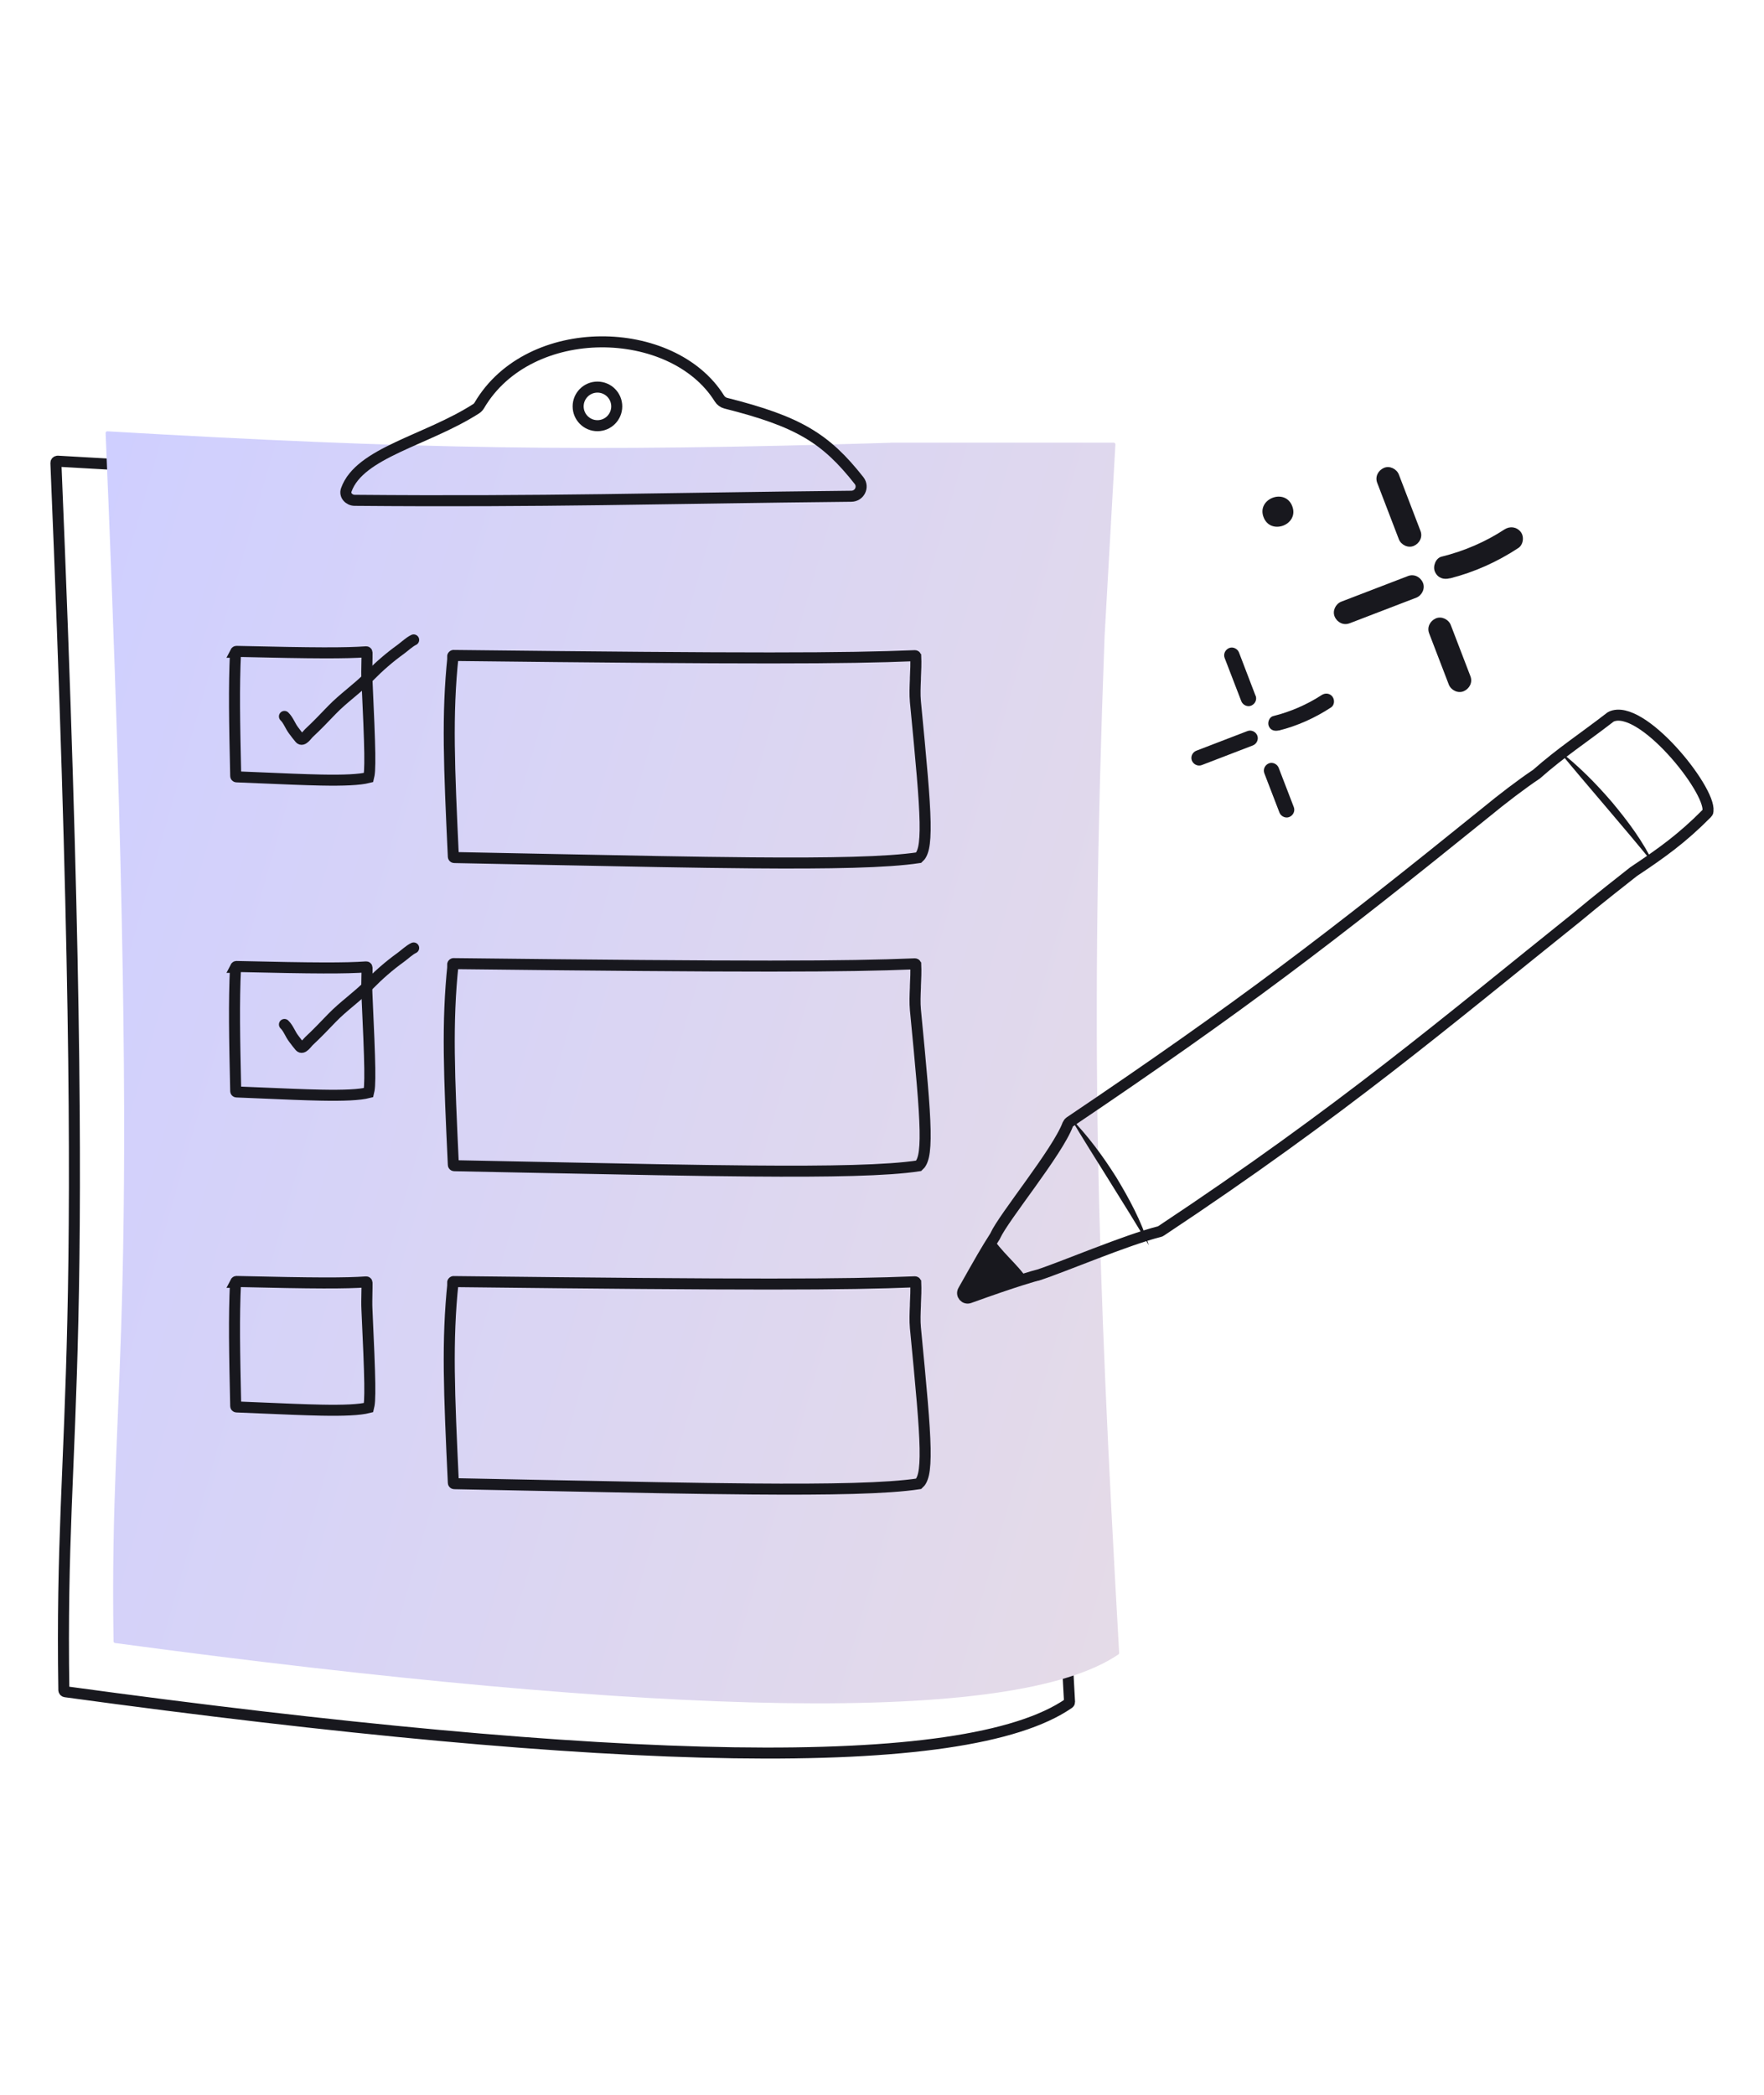 <?xml version="1.0" encoding="UTF-8"?>
<svg id="Layer_1" data-name="Layer 1" xmlns="http://www.w3.org/2000/svg" xmlns:xlink="http://www.w3.org/1999/xlink" viewBox="0 0 160 190">
  <defs>
    <style>
      .cls-1 {
        fill: url(#linear-gradient);
      }

      .cls-2 {
        fill: #18181e;
      }

      .cls-3, .cls-4 {
        fill: none;
        stroke: #18181e;
      }

      .cls-4 {
        stroke-linecap: round;
      }
    </style>
    <linearGradient id="linear-gradient" x1="-1.58" y1="1163.87" x2="114.37" y2="1130.58" gradientTransform="translate(0 1242) scale(1 -1)" gradientUnits="userSpaceOnUse">
      <stop offset="0" stop-color="#cfcfff"/>
      <stop offset="1" stop-color="#e5dbe7"/>
    </linearGradient>
  </defs>
  <g id="Longevity_Planning" data-name="Longevity Planning">
    <path class="cls-3" d="m76.24,42.88c-27.74.86-43.31.57-71.01-1.05-.09,0-.16.07-.16.16,3.55,85.19.31,85,.72,111.3,0,.07.06.14.13.15,49.78,6.81,81.56,7.61,91.03,1.05.04-.03.06-.08.06-.13-2.02-36.3-2.67-56.77-1.32-93.67l.98-17.65c0-.09-.06-.16-.15-.16h-20.28Z"/>
    <path class="cls-1" d="m80.75,40.16c-27.74.85-43.31.57-71.01-1.04-.09,0-.16.07-.16.16,3.55,83.87.31,83.69.72,109.59,0,.07.06.14.13.15,49.77,6.7,81.56,7.49,91.02,1.03.04-.03.06-.08.06-.13-2.02-35.74-2.67-55.89-1.32-92.23l.98-17.38c0-.09-.06-.16-.15-.16h-20.28Z"/>
    <path class="cls-3" d="m21.35,59.16s.04-.08.09-.08c7.23.17,9.89.17,11.76.04.03,0,.05,0,.07.02.01.01.02.03.02.04,0,.31,0,.64-.01.97-.01.5-.02,1,0,1.41.15,3.25.24,5.36.26,6.76.01.7,0,1.2-.02,1.57-.02.32-.06.51-.09.63-.82.21-2.26.27-4.3.23-1.54-.03-3.38-.11-5.49-.2-.7-.03-1.43-.06-2.18-.09-.05,0-.08-.04-.08-.08-.11-4.96-.17-7.95-.02-11.22Z"/>
    <path class="cls-3" d="m21.35,87.74s.04-.08.09-.08c7.23.17,9.89.17,11.76.04.03,0,.05,0,.07.02.01.01.02.03.02.04,0,.31,0,.64-.01.97-.01.5-.02,1,0,1.41.15,3.25.24,5.36.26,6.76.01.7,0,1.2-.02,1.57-.02.32-.06.51-.09.63-.82.21-2.26.27-4.3.23-1.54-.03-3.38-.11-5.49-.2-.7-.03-1.43-.06-2.18-.09-.05,0-.08-.04-.08-.08-.11-4.96-.17-7.95-.02-11.22Z"/>
    <path class="cls-3" d="m21.35,116.31s.04-.08.09-.08c7.23.17,9.89.17,11.76.04.03,0,.05,0,.07.02.01.01.02.03.02.04,0,.31,0,.64-.01.97-.01.5-.02,1,0,1.41.15,3.25.24,5.36.26,6.76.01.7,0,1.2-.02,1.57-.02.32-.06.51-.09.63-.82.21-2.26.27-4.3.23-1.54-.03-3.38-.11-5.49-.2-.7-.03-1.43-.06-2.18-.09-.05,0-.08-.04-.08-.08-.11-4.96-.17-7.95-.02-11.22Z"/>
    <path class="cls-3" d="m41.06,116.31s0-.03.03-.05c.02-.02.04-.03.07-.02,27.14.31,35.46.28,41.82.02.02,0,.04,0,.06.02.01,0,.01.02.02.03.03.64,0,1.3-.03,1.96,0,.04,0,.09,0,.13-.03.7-.06,1.4,0,2.03.52,5.39.84,8.78.88,10.93.02,1.08-.03,1.82-.14,2.33-.11.49-.27.74-.44.89-2.82.43-7.98.53-15.15.47-5.17-.04-11.37-.17-18.46-.31-2.71-.06-5.55-.11-8.51-.17-.05,0-.09-.04-.09-.08-.38-8.12-.59-12.87-.03-18.17Z"/>
    <path class="cls-3" d="m41.06,87.47s0-.03.03-.05c.02-.02.04-.03.07-.02,27.14.31,35.46.28,41.82.02.02,0,.04,0,.06.02.01,0,.01.02.02.03.03.64,0,1.3-.03,1.96,0,.04,0,.09,0,.13-.03.7-.06,1.4,0,2.03.52,5.39.84,8.78.88,10.93.02,1.08-.03,1.82-.14,2.33-.11.49-.27.74-.44.89-2.82.43-7.98.53-15.15.47-5.17-.04-11.37-.17-18.46-.31-2.71-.06-5.55-.11-8.51-.17-.05,0-.09-.04-.09-.08-.38-8.12-.59-12.87-.03-18.17Z"/>
    <path class="cls-3" d="m41.06,59.52s0-.03.03-.05c.02-.02.04-.03.07-.02,27.14.31,35.46.28,41.82.02.02,0,.04,0,.06.02.01,0,.01.02.02.03.03.64,0,1.3-.03,1.96,0,.04,0,.09,0,.13-.03.7-.06,1.4,0,2.03.52,5.39.84,8.78.88,10.93.02,1.08-.03,1.82-.14,2.33-.11.49-.27.74-.44.89-2.82.43-7.98.53-15.15.47-5.17-.04-11.37-.17-18.46-.31-2.71-.06-5.55-.11-8.51-.17-.05,0-.09-.04-.09-.08-.38-8.12-.59-12.87-.03-18.17Z"/>
    <path class="cls-4" d="m25.8,64.98c.37.36.52.87.83,1.27.19.25.37.5.57.73.25.29.64-.32.81-.48.73-.68,1.4-1.38,2.09-2.1,1.05-1.09,2.32-1.95,3.38-3.03.88-.9,1.83-1.73,2.86-2.47.37-.27.78-.67,1.18-.86"/>
    <path class="cls-4" d="m25.8,92.92c.37.36.52.87.83,1.27.19.25.37.5.57.73.25.29.64-.32.81-.48.73-.68,1.4-1.38,2.09-2.1,1.05-1.09,2.32-1.95,3.38-3.03.88-.9,1.83-1.73,2.86-2.47.37-.27.78-.67,1.18-.86"/>
    <path class="cls-4" d="m77.23,45.01c-17.41.18-27.78.52-45.05.37-.52,0-.95-.46-.77-.95,1.21-3.39,7.27-4.47,11.78-7.36.12-.08.22-.19.29-.31,4.54-7.72,17.53-7.42,21.77-.62.13.21.34.37.58.43,6.59,1.66,9.06,3.17,12.09,7.02.45.58.04,1.41-.7,1.42Z"/>
    <circle class="cls-3" cx="54.19" cy="36.86" r="1.75"/>
    <path class="cls-3" d="m154.92,73.55c.23-1.99-6.06-9.8-8.78-8.55-.03.01-.05.03-.08.05-2.55,1.97-4.42,3.16-6.7,5.17-1.31.87-3.13,2.26-4.57,3.45-14.09,11.39-22.29,17.66-37.76,28.09-.08.06-.14.14-.18.23-.94,2.51-5.8,8.38-6.58,10.1,0,.02-.02.04-.03.06-.88,1.38-1.22,1.99-2.87,4.91-.21.37.16.79.55.65,4.34-1.57,6.01-2.01,6.17-2.05,0,0,.02,0,.03,0,2.32-.75,7.95-3.17,11.04-3.95.05-.01.1-.03.14-.06,16.53-10.97,25.86-18.96,37.69-28.43,1.88-1.58,4.25-3.42,5.18-4.16,2.55-1.7,4.38-3,6.65-5.29.05-.05.1-.12.1-.19Z"/>
    <path class="cls-2" d="m104.2,112.94c-.69-2.22-1.78-4.22-2.95-6.16-1.21-1.92-2.56-3.75-4.17-5.41,2.21,3.69,4.93,7.85,7.12,11.57Z"/>
    <path class="cls-2" d="m150.03,78.41c-1-2.1-2.37-3.92-3.82-5.66-1.48-1.72-3.08-3.34-4.91-4.75,2.73,3.33,6.02,7.05,8.73,10.41Z"/>
    <path class="cls-2" d="m89.9,112.03c-.95,1.89-2.85,4.78-2.34,5.47.62.6,3.79-1.09,5.62-1.49-.9-1.38-2.46-2.54-3.28-3.98Z"/>
    <path class="cls-2" d="m109.01,69.39l4.63-1.78c.35-.14.54-.55.4-.9-.14-.35-.55-.54-.9-.4l-4.63,1.78c-.36.14-.54.55-.4.9.14.35.55.54.9.4Z"/>
    <path class="cls-2" d="m117.35,73.2l-1.37-3.56c-.13-.34-.55-.55-.9-.4s-.54.54-.4.9l1.37,3.56c.13.34.55.55.9.4.35-.15.54-.54.4-.9Z"/>
    <path class="cls-2" d="m113.88,63.1l-1.5-3.92c-.13-.34-.55-.55-.9-.4-.35.15-.54.54-.4.9l1.51,3.92c.13.34.55.55.9.4s.54-.54.4-.9Z"/>
    <path class="cls-2" d="m115.99,66.26c1.68-.42,3.28-1.14,4.73-2.09.32-.2.36-.68.14-.98-.24-.32-.66-.36-.98-.15-1.35.88-2.84,1.52-4.4,1.91-.36.09-.53.58-.4.9.15.39.54.49.9.4Z"/>
    <path class="cls-2" d="m122.42,56.53l6.04-2.32c.51-.2.83-.83.6-1.36-.22-.52-.8-.82-1.36-.6l-6.04,2.32c-.51.2-.83.83-.6,1.36.22.52.8.82,1.35.6Z"/>
    <path class="cls-2" d="m133.37,61.33l-1.78-4.64c-.2-.51-.83-.83-1.36-.6-.52.23-.82.8-.6,1.36l1.78,4.64c.2.51.83.83,1.36.6.52-.23.82-.8.6-1.36Z"/>
    <path class="cls-2" d="m128.84,48.15l-1.96-5.11c-.2-.51-.83-.83-1.36-.6-.52.23-.82.8-.6,1.36l1.96,5.11c.2.51.83.83,1.36.6.52-.23.82-.8.6-1.36Z"/>
    <path class="cls-2" d="m131.51,52.46c2.21-.56,4.3-1.5,6.2-2.75.46-.3.56-1.04.22-1.47-.37-.46-.97-.54-1.47-.22-1.71,1.12-3.64,1.96-5.71,2.47-.53.13-.81.88-.6,1.36.25.57.78.75,1.35.6h0Z"/>
    <path class="cls-2" d="m117.21,45.91c-.64-1.68-3.25-.68-2.6,1,.64,1.68,3.25.68,2.6-1Z"/>
  </g>
</svg>